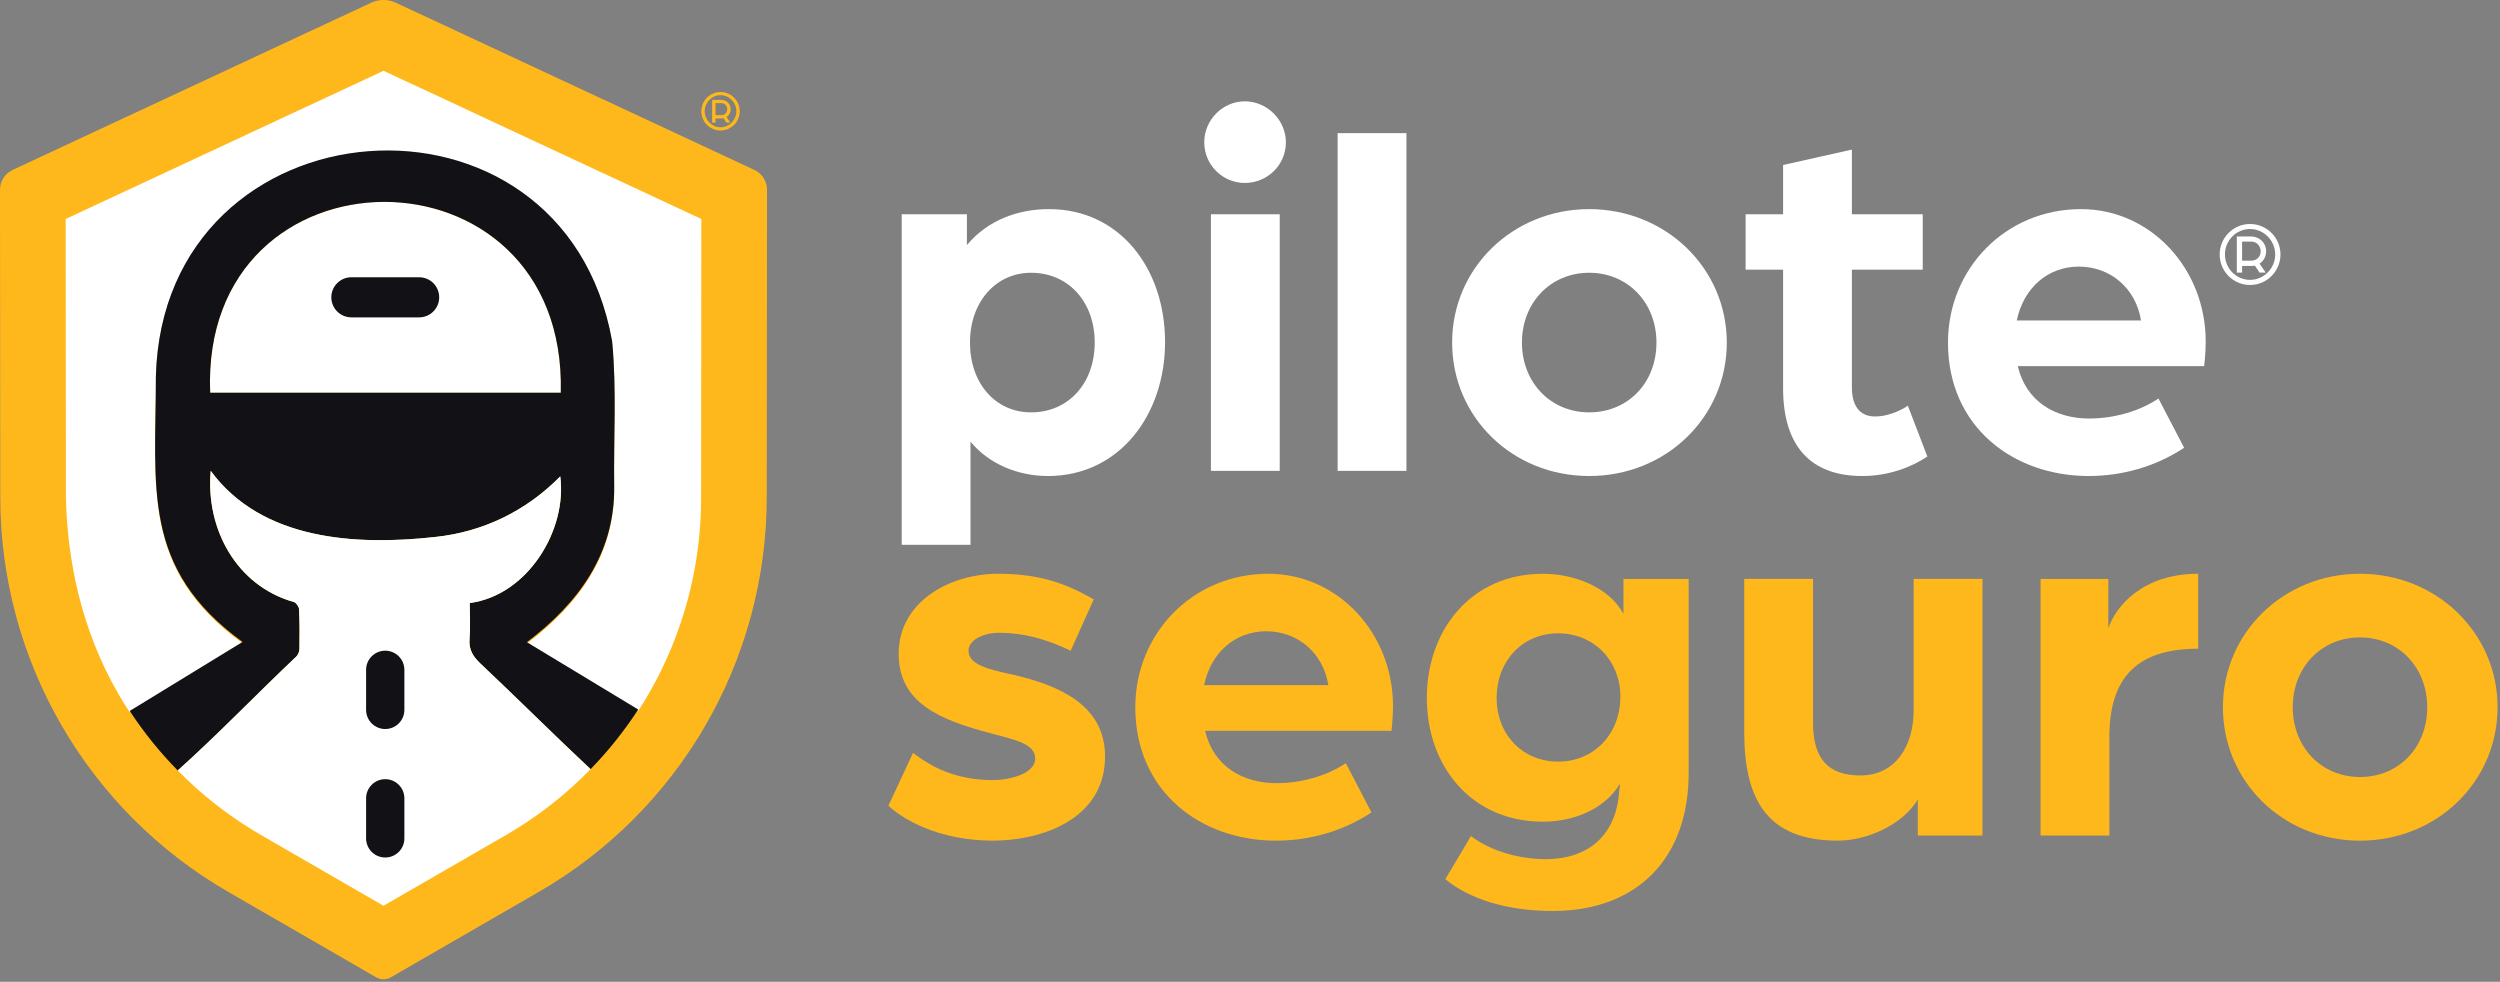 <?xml version="1.0" encoding="UTF-8"?>
<svg xmlns="http://www.w3.org/2000/svg" width="247" height="97" viewBox="0 0 247 97" fill="none">
  <rect x="0" y="0" width="247" height="97" fill="#808080" stroke="none"/>
  <path d="M89.088 21.168H95.53V24.211C97.609 21.726 100.601 20.661 103.645 20.661C110.644 20.661 115.108 26.544 115.108 33.795C115.108 41.046 110.543 47.03 103.544 47.03C100.602 47.03 97.711 45.863 95.885 43.632V53.824H89.089V21.168H89.088ZM108.159 33.845C108.159 29.839 105.572 26.949 101.87 26.949C98.421 26.949 95.834 29.789 95.834 33.845C95.834 37.902 98.37 40.742 101.87 40.742C105.572 40.742 108.159 37.852 108.159 33.845Z" fill="white"></path>
  <path d="M118.98 14.068C118.98 11.837 120.806 10.012 122.988 10.012C125.169 10.012 127.045 11.837 127.045 14.068C127.045 16.299 125.22 18.075 122.988 18.075C120.756 18.075 118.98 16.249 118.98 14.068ZM119.64 21.168H126.436V46.522H119.64V21.168Z" fill="white"></path>
  <path d="M132.158 13.154H138.955V46.521H132.158V13.154Z" fill="white"></path>
  <path d="M143.471 33.845C143.471 26.492 149.456 20.661 157.013 20.661C164.571 20.661 170.607 26.493 170.607 33.845C170.607 41.198 164.622 47.03 157.013 47.03C149.405 47.03 143.471 41.198 143.471 33.845ZM163.657 33.845C163.657 29.89 160.816 26.949 157.013 26.949C153.209 26.949 150.368 29.89 150.368 33.845C150.368 37.801 153.209 40.742 157.013 40.742C160.816 40.742 163.657 37.852 163.657 33.845Z" fill="white"></path>
  <path d="M176.17 38.358V26.645H172.467V21.169H176.17V16.301L182.966 14.779V21.169H189.965V26.645H182.966V38.258C182.966 40.438 184.032 41.148 185.248 41.148C186.871 41.148 188.292 40.235 188.495 40.083L190.422 45.104C188.901 46.118 186.669 47.03 183.98 47.03C178.909 47.03 176.17 44.09 176.17 38.359V38.358Z" fill="white"></path>
  <path d="M192.462 33.845C192.462 26.544 198.142 20.661 205.598 20.661C212.496 20.661 217.923 26.544 217.923 33.744C217.923 34.96 217.771 36.177 217.771 36.177H199.359C200.171 39.676 203.062 41.35 206.409 41.35C208.844 41.35 211.38 40.64 213.256 39.372L215.792 44.24C212.952 46.116 209.655 47.029 206.359 47.029C198.953 47.029 192.461 42.211 192.461 33.844L192.462 33.845ZM211.533 31.665C211.026 28.47 208.49 26.34 205.396 26.34C202.302 26.34 199.918 28.47 199.258 31.665H211.533Z" fill="white"></path>
  <path d="M87.773 79.608L90.208 74.385C91.933 75.704 94.316 77.073 98.121 77.073C99.693 77.073 102.28 76.464 102.28 74.943C102.28 73.421 100.099 73.066 97.918 72.458C92.897 71.139 88.788 69.466 88.788 64.597C88.788 59.425 93.86 56.687 98.629 56.687C102.788 56.687 105.425 57.701 108.062 59.222L105.78 64.293C103.295 63.076 100.961 62.518 98.73 62.518C97.158 62.518 95.687 63.227 95.687 64.293C95.687 65.712 97.817 66.169 100.151 66.676C104.462 67.69 109.179 69.566 109.179 74.739C109.179 80.976 102.839 83.055 98.122 83.055C92.696 83.055 89.196 80.925 87.775 79.607L87.773 79.608Z" fill="#FFB81C"></path>
  <path d="M112.169 69.873C112.169 62.571 117.85 56.688 125.305 56.688C132.203 56.688 137.63 62.571 137.63 69.771C137.63 70.988 137.478 72.205 137.478 72.205H119.066C119.878 75.704 122.769 77.377 126.116 77.377C128.551 77.377 131.087 76.668 132.963 75.399L135.499 80.268C132.659 82.144 129.362 83.056 126.066 83.056C118.66 83.056 112.168 78.238 112.168 69.872L112.169 69.873ZM131.24 67.692C130.733 64.497 128.197 62.367 125.103 62.367C122.009 62.367 119.625 64.497 118.965 67.692H131.24Z" fill="#FFB81C"></path>
  <path d="M142.797 86.861L145.334 82.601C147.363 84.173 150.305 84.883 152.688 84.883C157.405 84.883 159.789 82.043 159.991 77.986C160.042 77.834 160.042 77.631 160.042 77.429C158.926 79.406 156.187 81.181 152.434 81.181C145.384 81.181 140.971 75.705 140.971 68.96C140.971 62.216 145.383 56.688 152.434 56.688C155.68 56.688 159.028 58.108 160.397 60.643V57.196H166.838V76.414C166.838 84.731 161.817 90.005 153.397 90.005C148.833 90.005 145.13 88.788 142.797 86.861ZM160.093 68.808C160.093 65.258 157.456 62.571 153.956 62.571C150.456 62.571 147.869 65.258 147.869 68.96C147.869 72.662 150.506 75.248 153.956 75.248C157.406 75.248 160.093 72.611 160.093 68.808Z" fill="#FFB81C"></path>
  <path d="M172.332 72.356V57.193H179.129V71.442C179.129 74.992 180.65 76.615 183.795 76.615C187.346 76.615 189.07 73.623 189.07 70.175V57.193H195.867V82.548H189.477V78.998C187.955 81.483 184.506 83.055 181.564 83.055C174.565 83.055 172.333 78.948 172.333 72.356H172.332Z" fill="#FFB81C"></path>
  <path d="M201.609 57.196H208.304V62.064C209.014 59.985 211.601 56.688 217.18 56.688V64.092C211.297 64.092 208.406 66.78 208.406 72.814V82.551H201.609V57.197V57.196Z" fill="#FFB81C"></path>
  <path d="M219.625 69.873C219.625 62.52 225.61 56.688 233.167 56.688C240.724 56.688 246.76 62.52 246.76 69.873C246.76 77.225 240.775 83.057 233.167 83.057C225.559 83.057 219.625 77.225 219.625 69.873ZM239.811 69.873C239.811 65.918 236.97 62.976 233.167 62.976C229.363 62.976 226.522 65.917 226.522 69.873C226.522 73.829 229.363 76.769 233.167 76.769C236.97 76.769 239.811 73.879 239.811 69.873Z" fill="#FFB81C"></path>
  <path d="M219.303 25.139C219.303 23.482 220.654 22.131 222.303 22.131C223.952 22.131 225.312 23.482 225.312 25.139C225.312 26.796 223.961 28.157 222.303 28.157C220.645 28.157 219.303 26.805 219.303 25.139ZM224.789 25.139C224.789 23.77 223.672 22.626 222.302 22.626C220.932 22.626 219.824 23.77 219.824 25.139C219.824 26.508 220.932 27.652 222.302 27.652C223.672 27.652 224.789 26.517 224.789 25.139ZM220.996 23.365H222.41C223.248 23.365 223.896 24.013 223.896 24.815C223.896 25.355 223.635 25.788 223.248 26.049L223.851 26.931H223.239L222.788 26.247C222.689 26.265 222.545 26.274 222.437 26.274H221.518V26.931H220.996V23.365ZM222.437 25.752C222.978 25.752 223.356 25.346 223.356 24.815C223.356 24.32 222.969 23.869 222.437 23.869H221.518V25.752H222.437Z" fill="white"></path>
  <path d="M37.891 0C37.475 0 37.059 0.09 36.673 0.27L1.248 16.789C0.486 17.144 0 17.909 0 18.75L0.028 49.157C0.042 65.231 8.624 80.079 22.545 88.116L37.17 96.56C37.394 96.689 37.642 96.753 37.891 96.753C38.14 96.753 38.388 96.689 38.612 96.56L53.237 88.116C67.158 80.079 75.739 65.231 75.754 49.157L75.782 18.75C75.782 17.908 75.296 17.144 74.534 16.789L39.109 0.27C38.722 0.09 38.306 0 37.891 0Z" fill="#FFB81C"></path>
  <path d="M12.818 70.376C16.533 68.105 20.248 65.832 23.962 63.561C13.939 56.273 15.401 48.289 15.403 37.305C16.125 9.749 55.664 6.726 60.482 33.85C60.938 38.612 60.616 43.431 60.685 48.211C60.748 54.85 57.147 59.736 52.062 63.584C55.714 65.793 59.35 67.992 63.057 70.235C63.417 69.68 63.763 69.116 64.095 68.543C67.474 62.697 69.263 56.039 69.269 49.288L69.294 21.637L37.892 6.994L6.488 21.637L6.513 49.288C6.67 55.1 7.887 61.956 11.687 68.543C12.053 69.177 12.431 69.788 12.818 70.377V70.376Z" fill="white"></path>
  <path d="M20.766 38.801H55.409C56.044 13.576 19.736 13.742 20.766 38.801Z" fill="white"></path>
  <path d="M41.412 27.393H34.716C33.622 27.393 32.734 28.28 32.734 29.374C32.734 30.468 33.622 31.356 34.716 31.356H41.412C42.506 31.356 43.393 30.468 43.393 29.374C43.393 28.28 42.506 27.393 41.412 27.393Z" fill="#121216"></path>
  <path d="M52.06 63.449C57.145 59.601 60.746 54.715 60.683 48.075C60.614 43.295 60.936 38.475 60.48 33.715C55.662 6.59 16.123 9.614 15.401 37.169C15.399 48.153 13.936 56.137 23.961 63.425C20.244 65.698 16.595 67.931 12.816 70.241C14.203 72.356 15.792 74.326 17.558 76.123C21.576 72.522 25.339 68.582 29.272 64.868C29.454 64.691 29.58 64.368 29.584 64.112C29.606 62.806 29.606 61.497 29.546 60.193C29.534 59.941 29.26 59.544 29.033 59.481C23.335 57.871 20.305 52.225 20.818 46.523C25.883 53.419 35.239 53.915 42.989 53.055C47.733 52.559 51.999 50.476 55.353 47.067C56.044 52.361 52.153 58.813 46.411 59.581C46.411 60.819 46.485 61.984 46.389 63.137C46.303 64.181 46.733 64.861 47.451 65.544C51.125 69.002 54.664 72.549 58.348 75.995C60.102 74.191 61.68 72.217 63.055 70.1C59.349 67.858 55.712 65.657 52.06 63.449ZM55.409 38.803H20.765C19.735 13.743 56.043 13.578 55.408 38.803H55.409Z" fill="#121216"></path>
  <path d="M69.293 10.99C69.293 9.945 70.146 9.092 71.186 9.092C72.227 9.092 73.086 9.945 73.086 10.99C73.086 12.036 72.233 12.895 71.186 12.895C70.14 12.895 69.293 12.042 69.293 10.99ZM72.756 10.99C72.756 10.127 72.051 9.404 71.187 9.404C70.323 9.404 69.624 10.127 69.624 10.99C69.624 11.854 70.323 12.577 71.187 12.577C72.051 12.577 72.756 11.861 72.756 10.99ZM70.362 9.87H71.255C71.783 9.87 72.193 10.279 72.193 10.785C72.193 11.127 72.028 11.399 71.783 11.564L72.164 12.122H71.778L71.493 11.689C71.431 11.701 71.34 11.707 71.272 11.707H70.692V12.122H70.362V9.87ZM71.272 11.377C71.613 11.377 71.852 11.121 71.852 10.786C71.852 10.473 71.608 10.189 71.272 10.189H70.692V11.377H71.272Z" fill="#FFB81C"></path>
  <path d="M47.453 65.543C46.736 64.861 46.305 64.18 46.392 63.136C46.487 61.985 46.413 60.818 46.413 59.581C52.155 58.812 56.045 52.36 55.355 47.066C52.001 50.476 47.734 52.558 42.991 53.054C35.241 53.914 25.885 53.418 20.82 46.523C20.307 52.225 23.337 57.87 29.035 59.481C29.262 59.544 29.536 59.94 29.548 60.192C29.608 61.496 29.608 62.805 29.586 64.111C29.581 64.369 29.455 64.691 29.274 64.868C25.342 68.581 21.578 72.52 17.561 76.122C19.994 78.6 22.76 80.752 25.788 82.5L36.17 88.495L37.891 89.488L39.613 88.494L49.994 82.5C53.075 80.722 55.886 78.527 58.35 75.994C54.666 72.548 51.127 69.001 47.453 65.543Z" fill="white"></path>
  <path d="M38.061 64.288C37.017 64.288 36.17 65.135 36.17 66.18V70.135C36.17 71.18 37.017 72.027 38.061 72.027C39.106 72.027 39.953 71.18 39.953 70.135V66.18C39.953 65.135 39.106 64.288 38.061 64.288Z" fill="#121216"></path>
  <path d="M38.061 76.982C37.017 76.982 36.17 77.829 36.17 78.874V82.83C36.17 83.874 37.017 84.721 38.061 84.721C39.106 84.721 39.953 83.874 39.953 82.83V78.874C39.953 77.829 39.106 76.982 38.061 76.982Z" fill="#121216"></path>
</svg>
